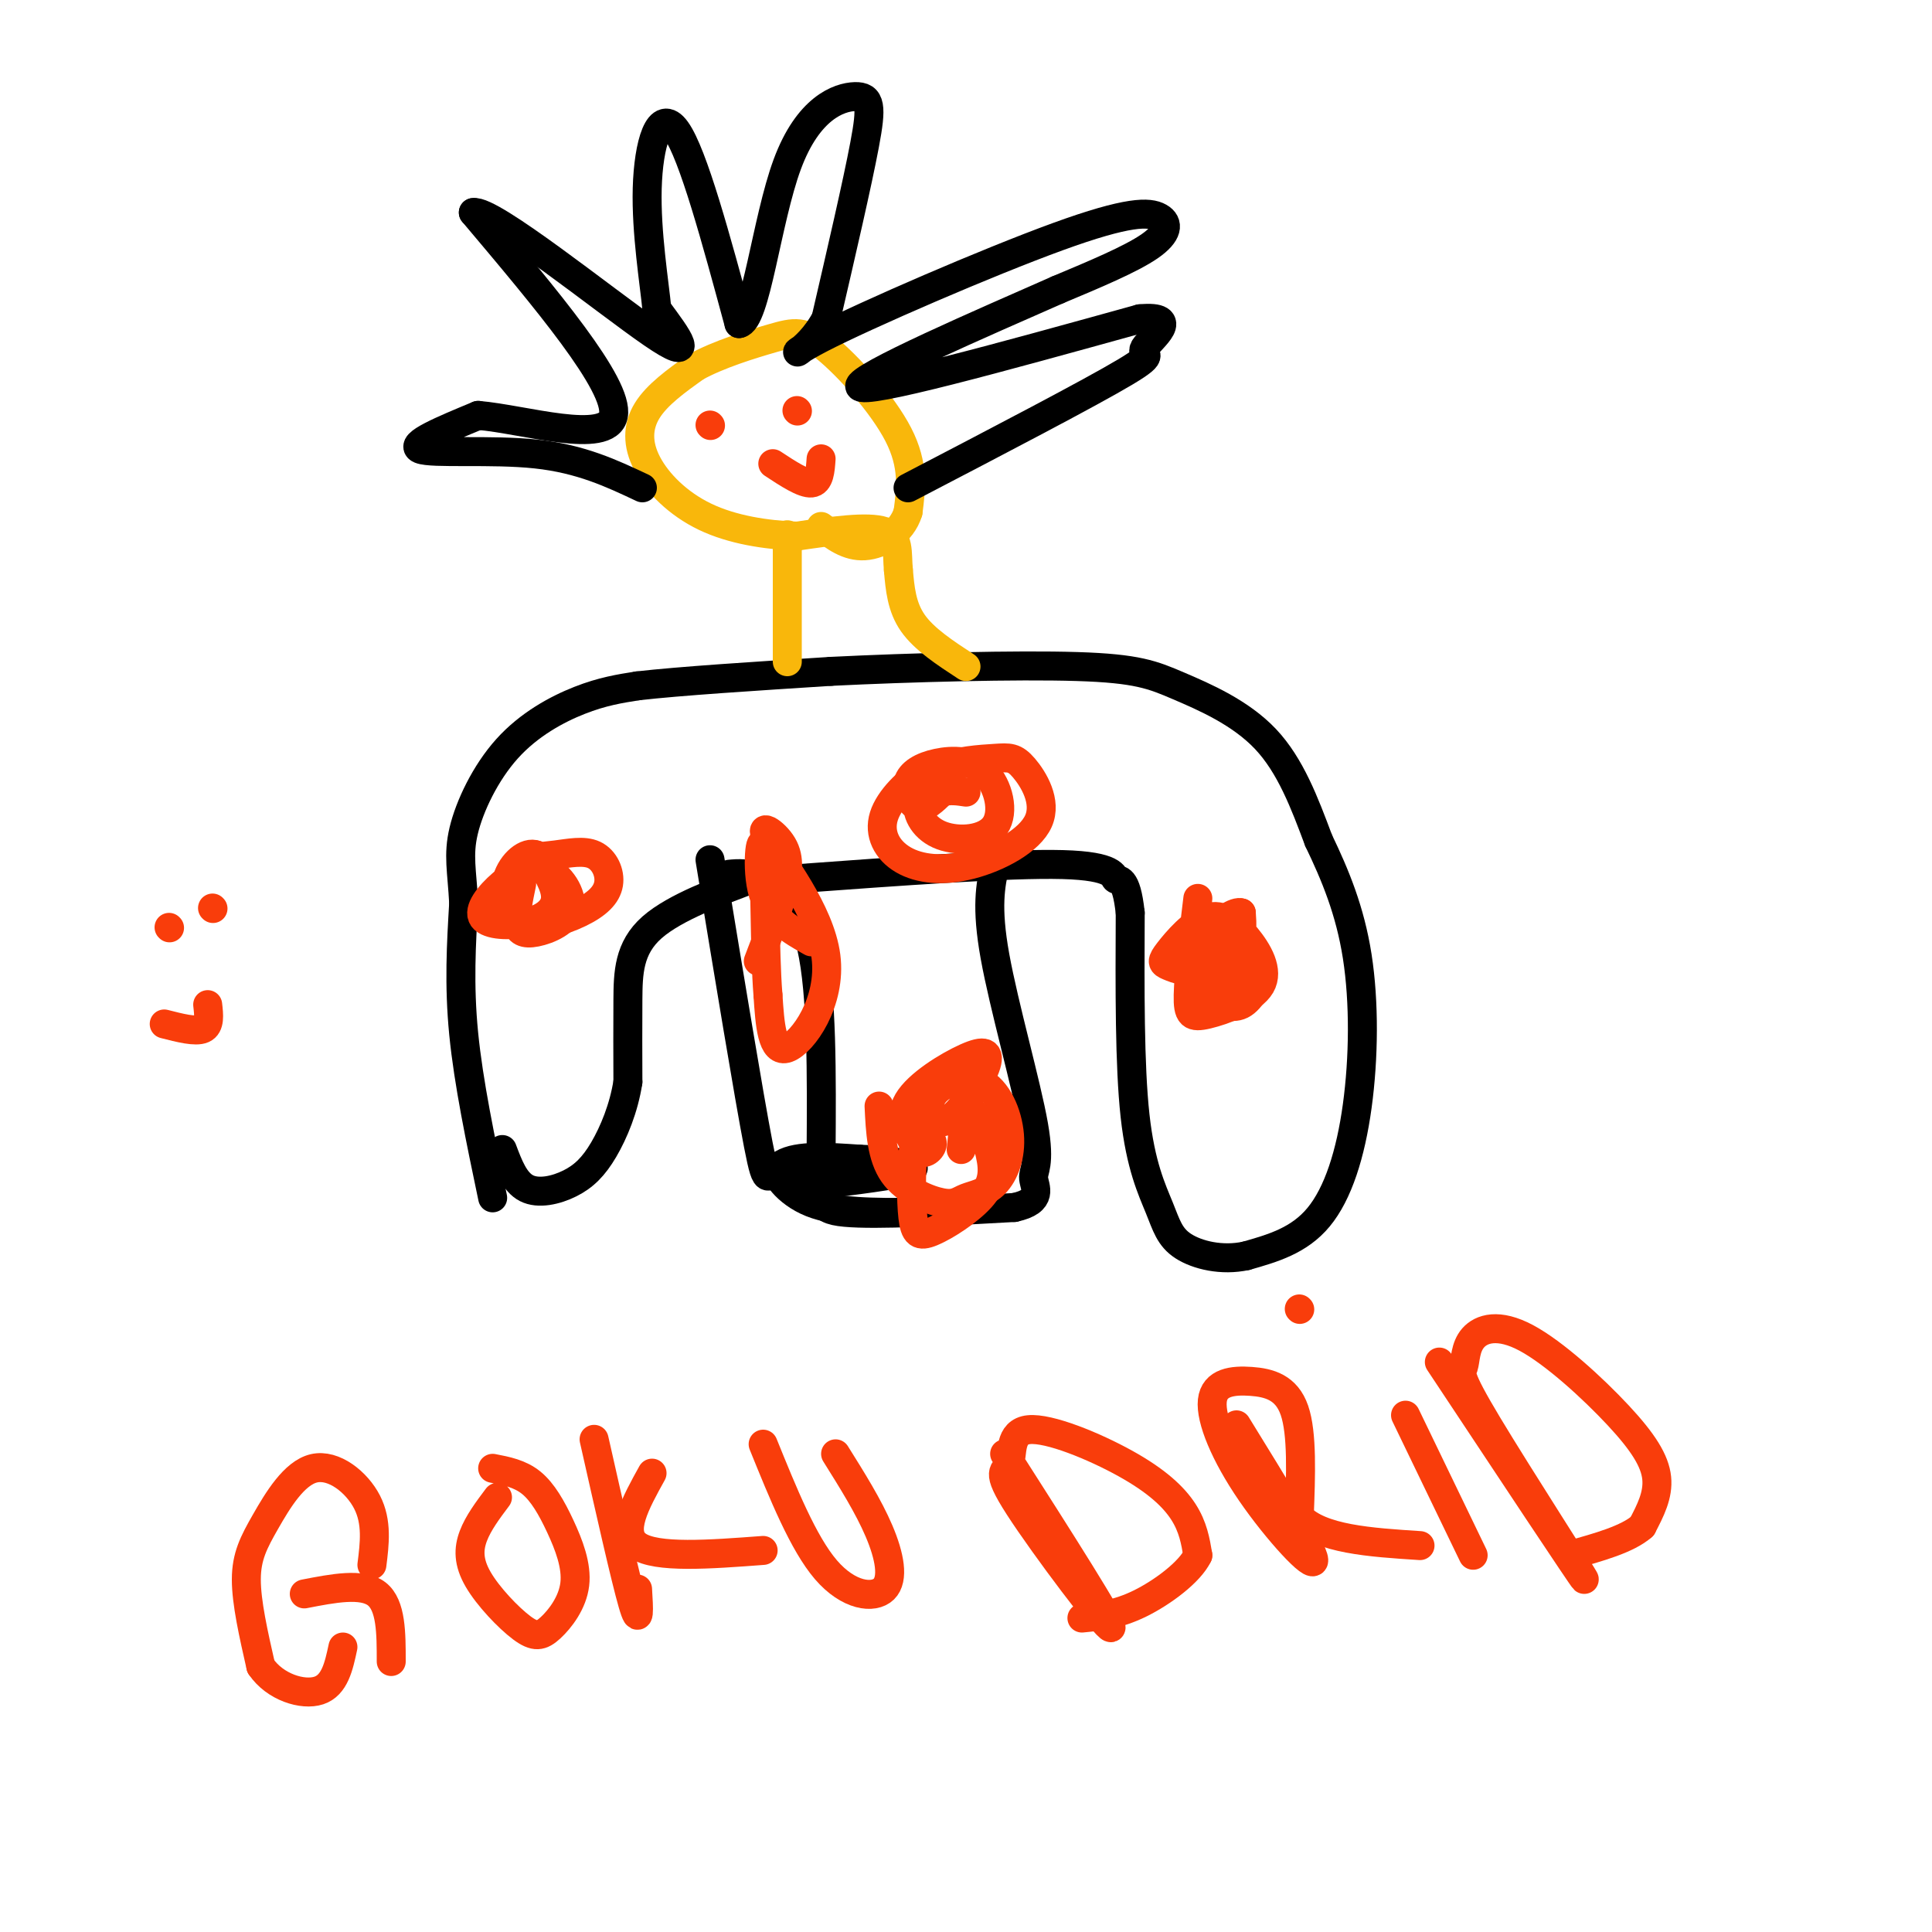 <svg viewBox='0 0 400 400' version='1.1' xmlns='http://www.w3.org/2000/svg' xmlns:xlink='http://www.w3.org/1999/xlink'><g fill='none' stroke='rgb(0,0,0)' stroke-width='6' stroke-linecap='round' stroke-linejoin='round'><path d='M102,248c-2.500,-11.917 -5.000,-23.833 -6,-34c-1.000,-10.167 -0.500,-18.583 0,-27'/><path d='M96,187c-0.344,-6.694 -1.206,-9.928 0,-15c1.206,-5.072 4.478,-11.981 9,-17c4.522,-5.019 10.292,-8.148 15,-10c4.708,-1.852 8.354,-2.426 12,-3'/><path d='M132,142c8.667,-1.000 24.333,-2.000 40,-3'/><path d='M172,139c16.718,-0.825 38.512,-1.386 51,-1c12.488,0.386 15.670,1.719 21,4c5.330,2.281 12.809,5.509 18,11c5.191,5.491 8.096,13.246 11,21'/><path d='M273,174c3.434,7.147 6.518,14.514 8,24c1.482,9.486 1.360,21.093 0,31c-1.360,9.907 -3.960,18.116 -8,23c-4.040,4.884 -9.520,6.442 -15,8'/><path d='M258,260c-5.038,1.100 -10.134,-0.148 -13,-2c-2.866,-1.852 -3.502,-4.306 -5,-8c-1.498,-3.694 -3.856,-8.627 -5,-19c-1.144,-10.373 -1.072,-26.187 -1,-42'/><path d='M234,189c-0.845,-7.869 -2.458,-6.542 -3,-7c-0.542,-0.458 -0.012,-2.702 -11,-3c-10.988,-0.298 -33.494,1.351 -56,3'/><path d='M164,182c-10.144,0.330 -7.502,-0.344 -11,1c-3.498,1.344 -13.134,4.708 -18,9c-4.866,4.292 -4.962,9.512 -5,15c-0.038,5.488 -0.019,11.244 0,17'/><path d='M130,224c-0.836,5.418 -2.925,10.463 -5,14c-2.075,3.537 -4.136,5.568 -7,7c-2.864,1.432 -6.533,2.266 -9,1c-2.467,-1.266 -3.734,-4.633 -5,-8'/><path d='M151,181c1.889,-0.178 3.778,-0.356 7,1c3.222,1.356 7.778,4.244 10,14c2.222,9.756 2.111,26.378 2,43'/><path d='M170,239c-0.133,9.400 -1.467,11.400 5,12c6.467,0.600 20.733,-0.200 35,-1'/><path d='M210,250c6.193,-1.344 4.175,-4.206 4,-6c-0.175,-1.794 1.491,-2.522 0,-11c-1.491,-8.478 -6.140,-24.708 -8,-35c-1.860,-10.292 -0.930,-14.646 0,-19'/><path d='M147,178c4.022,24.444 8.044,48.889 10,59c1.956,10.111 1.844,5.889 5,4c3.156,-1.889 9.578,-1.444 16,-1'/><path d='M178,240c5.689,0.156 11.911,1.044 11,2c-0.911,0.956 -8.956,1.978 -17,3'/><path d='M172,245c-5.286,-0.607 -10.000,-3.625 -11,-3c-1.000,0.625 1.714,4.893 7,7c5.286,2.107 13.143,2.054 21,2'/></g>
<g fill='none' stroke='rgb(249,183,11)' stroke-width='6' stroke-linecap='round' stroke-linejoin='round'><path d='M163,137c0.000,0.000 0.000,-24.000 0,-24'/><path d='M163,113c0.000,-4.000 0.000,-2.000 0,0'/><path d='M200,138c-4.333,-2.833 -8.667,-5.667 -11,-9c-2.333,-3.333 -2.667,-7.167 -3,-11'/><path d='M186,118c-0.333,-3.533 0.333,-6.867 -3,-8c-3.333,-1.133 -10.667,-0.067 -18,1'/><path d='M165,111c-6.392,-0.231 -13.373,-1.309 -19,-4c-5.627,-2.691 -9.900,-6.994 -12,-11c-2.100,-4.006 -2.029,-7.716 0,-11c2.029,-3.284 6.014,-6.142 10,-9'/><path d='M144,76c4.737,-2.636 11.579,-4.727 16,-6c4.421,-1.273 6.421,-1.727 11,2c4.579,3.727 11.737,11.636 15,18c3.263,6.364 2.632,11.182 2,16'/><path d='M188,106c-1.289,4.222 -5.511,6.778 -9,7c-3.489,0.222 -6.244,-1.889 -9,-4'/></g>
<g fill='none' stroke='rgb(0,0,0)' stroke-width='6' stroke-linecap='round' stroke-linejoin='round'><path d='M133,101c-6.356,-3.000 -12.711,-6.000 -22,-7c-9.289,-1.000 -21.511,0.000 -24,-1c-2.489,-1.000 4.756,-4.000 12,-7'/><path d='M99,86c9.378,0.778 26.822,6.222 28,0c1.178,-6.222 -13.911,-24.111 -29,-42'/><path d='M98,44c3.667,-0.756 27.333,18.356 37,25c9.667,6.644 5.333,0.822 1,-5'/><path d='M136,64c-0.500,-5.238 -2.250,-15.833 -2,-25c0.250,-9.167 2.500,-16.905 6,-12c3.500,4.905 8.250,22.452 13,40'/><path d='M153,67c3.485,-0.392 5.697,-21.373 10,-33c4.303,-11.627 10.697,-13.900 14,-14c3.303,-0.100 3.515,1.971 2,10c-1.515,8.029 -4.758,22.014 -8,36'/><path d='M171,66c-4.104,7.667 -10.365,8.833 -1,4c9.365,-4.833 34.356,-15.667 49,-21c14.644,-5.333 18.943,-5.167 21,-4c2.057,1.167 1.874,3.333 -2,6c-3.874,2.667 -11.437,5.833 -19,9'/><path d='M219,60c-14.644,6.467 -41.756,18.133 -41,20c0.756,1.867 29.378,-6.067 58,-14'/><path d='M236,66c8.905,-0.821 2.167,4.125 1,6c-1.167,1.875 3.238,0.679 -4,5c-7.238,4.321 -26.119,14.161 -45,24'/></g>
<g fill='none' stroke='rgb(249,61,11)' stroke-width='6' stroke-linecap='round' stroke-linejoin='round'><path d='M157,199c1.909,-4.965 3.819,-9.929 5,-14c1.181,-4.071 1.634,-7.248 0,-10c-1.634,-2.752 -5.356,-5.078 -3,-1c2.356,4.078 10.788,14.559 12,24c1.212,9.441 -4.797,17.840 -8,19c-3.203,1.160 -3.602,-4.920 -4,-11'/><path d='M159,206c-0.726,-8.905 -0.542,-25.667 -1,-30c-0.458,-4.333 -1.560,3.762 0,9c1.560,5.238 5.780,7.619 10,10'/><path d='M197,160c-1.591,-0.768 -3.181,-1.536 -6,0c-2.819,1.536 -6.866,5.375 -8,9c-1.134,3.625 0.643,7.037 4,9c3.357,1.963 8.292,2.476 14,1c5.708,-1.476 12.190,-4.940 14,-9c1.810,-4.060 -1.051,-8.717 -3,-11c-1.949,-2.283 -2.986,-2.192 -6,-2c-3.014,0.192 -8.004,0.483 -11,2c-2.996,1.517 -3.998,4.258 -5,7'/><path d='M190,166c-0.305,2.623 1.433,5.679 5,7c3.567,1.321 8.963,0.907 11,-2c2.037,-2.907 0.714,-8.307 -2,-11c-2.714,-2.693 -6.820,-2.681 -10,-2c-3.180,0.681 -5.433,2.029 -6,4c-0.567,1.971 0.552,4.563 2,5c1.448,0.437 3.224,-1.282 5,-3'/><path d='M195,164c1.667,-0.500 3.333,-0.250 5,0'/><path d='M108,183c-0.639,3.071 -1.277,6.142 -1,8c0.277,1.858 1.471,2.505 4,2c2.529,-0.505 6.393,-2.160 7,-5c0.607,-2.840 -2.044,-6.864 -5,-8c-2.956,-1.136 -6.218,0.615 -9,3c-2.782,2.385 -5.086,5.402 -4,7c1.086,1.598 5.562,1.776 9,1c3.438,-0.776 5.840,-2.508 6,-5c0.160,-2.492 -1.920,-5.746 -4,-9'/><path d='M111,177c-1.992,-0.819 -4.973,1.632 -6,5c-1.027,3.368 -0.099,7.652 3,9c3.099,1.348 8.369,-0.240 12,-2c3.631,-1.760 5.622,-3.693 6,-6c0.378,-2.307 -0.857,-4.990 -3,-6c-2.143,-1.010 -5.192,-0.349 -8,0c-2.808,0.349 -5.374,0.385 -7,2c-1.626,1.615 -2.313,4.807 -3,8'/><path d='M248,186c-0.953,7.887 -1.906,15.774 -2,20c-0.094,4.226 0.672,4.792 4,4c3.328,-0.792 9.220,-2.943 11,-6c1.780,-3.057 -0.551,-7.022 -3,-10c-2.449,-2.978 -5.017,-4.969 -8,-4c-2.983,0.969 -6.382,4.898 -8,7c-1.618,2.102 -1.454,2.378 0,3c1.454,0.622 4.199,1.591 7,1c2.801,-0.591 5.657,-2.740 7,-5c1.343,-2.260 1.171,-4.630 1,-7'/><path d='M257,189c-1.148,-0.520 -4.519,1.681 -6,4c-1.481,2.319 -1.073,4.757 -1,7c0.073,2.243 -0.191,4.290 1,6c1.191,1.710 3.836,3.084 6,2c2.164,-1.084 3.848,-4.625 4,-7c0.152,-2.375 -1.228,-3.582 -3,-4c-1.772,-0.418 -3.936,-0.046 -5,2c-1.064,2.046 -1.027,5.765 0,7c1.027,1.235 3.046,-0.014 4,-2c0.954,-1.986 0.844,-4.710 0,-6c-0.844,-1.290 -2.422,-1.145 -4,-1'/><path d='M182,229c0.247,5.216 0.494,10.433 3,14c2.506,3.567 7.272,5.485 10,6c2.728,0.515 3.418,-0.373 5,-1c1.582,-0.627 4.056,-0.994 6,-3c1.944,-2.006 3.357,-5.651 3,-10c-0.357,-4.349 -2.484,-9.403 -6,-11c-3.516,-1.597 -8.420,0.263 -10,3c-1.580,2.737 0.165,6.349 3,5c2.835,-1.349 6.760,-7.661 8,-11c1.240,-3.339 -0.205,-3.707 -4,-2c-3.795,1.707 -9.942,5.488 -12,9c-2.058,3.512 -0.029,6.756 2,10'/><path d='M190,238c1.080,1.455 2.778,0.094 3,-1c0.222,-1.094 -1.034,-1.921 -2,-2c-0.966,-0.079 -1.642,0.590 -2,4c-0.358,3.410 -0.396,9.561 0,13c0.396,3.439 1.228,4.164 4,3c2.772,-1.164 7.485,-4.219 10,-7c2.515,-2.781 2.831,-5.287 2,-9c-0.831,-3.713 -2.809,-8.632 -4,-9c-1.191,-0.368 -1.596,3.816 -2,8'/><path d='M77,324c0.557,-4.435 1.113,-8.871 -1,-13c-2.113,-4.129 -6.896,-7.952 -11,-7c-4.104,0.952 -7.528,6.679 -10,11c-2.472,4.321 -3.992,7.234 -4,12c-0.008,4.766 1.496,11.383 3,18'/><path d='M54,345c2.911,4.311 8.689,6.089 12,5c3.311,-1.089 4.156,-5.044 5,-9'/><path d='M63,330c6.000,-1.167 12.000,-2.333 15,0c3.000,2.333 3.000,8.167 3,14'/><path d='M103,310c-1.990,2.652 -3.980,5.303 -5,8c-1.020,2.697 -1.069,5.439 1,9c2.069,3.561 6.254,7.939 9,10c2.746,2.061 4.051,1.804 6,0c1.949,-1.804 4.543,-5.154 5,-9c0.457,-3.846 -1.223,-8.189 -3,-12c-1.777,-3.811 -3.651,-7.089 -6,-9c-2.349,-1.911 -5.175,-2.456 -8,-3'/><path d='M123,298c3.250,14.417 6.500,28.833 8,34c1.500,5.167 1.250,1.083 1,-3'/><path d='M135,305c-3.417,6.167 -6.833,12.333 -3,15c3.833,2.667 14.917,1.833 26,1'/><path d='M158,299c4.161,10.274 8.321,20.548 13,26c4.679,5.452 9.875,6.083 12,4c2.125,-2.083 1.179,-6.881 -1,-12c-2.179,-5.119 -5.589,-10.560 -9,-16'/><path d='M208,301c11.394,17.841 22.788,35.682 22,36c-0.788,0.318 -13.757,-16.887 -19,-25c-5.243,-8.113 -2.761,-7.135 -2,-9c0.761,-1.865 -0.198,-6.572 4,-7c4.198,-0.428 13.553,3.423 20,7c6.447,3.577 9.985,6.879 12,10c2.015,3.121 2.508,6.060 3,9'/><path d='M248,322c-1.667,3.489 -7.333,7.711 -12,10c-4.667,2.289 -8.333,2.644 -12,3'/><path d='M256,295c7.946,12.879 15.891,25.758 16,28c0.109,2.242 -7.620,-6.153 -13,-14c-5.380,-7.847 -8.411,-15.144 -8,-19c0.411,-3.856 4.265,-4.269 8,-4c3.735,0.269 7.353,1.220 9,6c1.647,4.780 1.324,13.390 1,22'/><path d='M269,314c4.333,4.667 14.667,5.333 25,6'/><path d='M291,293c0.000,0.000 14.000,29.000 14,29'/><path d='M269,271c0.000,0.000 0.100,0.100 0.1,0.1'/><path d='M298,282c14.791,22.320 29.581,44.640 30,45c0.419,0.360 -13.535,-21.241 -20,-32c-6.465,-10.759 -5.442,-10.675 -5,-12c0.442,-1.325 0.304,-4.060 2,-6c1.696,-1.940 5.228,-3.087 11,0c5.772,3.087 13.785,10.408 19,16c5.215,5.592 7.633,9.455 8,13c0.367,3.545 -1.316,6.773 -3,10'/><path d='M340,316c-3.000,2.667 -9.000,4.333 -15,6'/><path d='M147,88c0.000,0.000 0.100,0.100 0.1,0.1'/><path d='M165,85c0.000,0.000 0.100,0.100 0.1,0.1'/><path d='M160,96c3.167,2.083 6.333,4.167 8,4c1.667,-0.167 1.833,-2.583 2,-5'/><path d='M35,192c0.000,0.000 0.100,0.100 0.1,0.1'/><path d='M44,188c0.000,0.000 0.100,0.100 0.1,0.1'/><path d='M34,212c3.250,0.833 6.500,1.667 8,1c1.500,-0.667 1.250,-2.833 1,-5'/></g>
</svg>